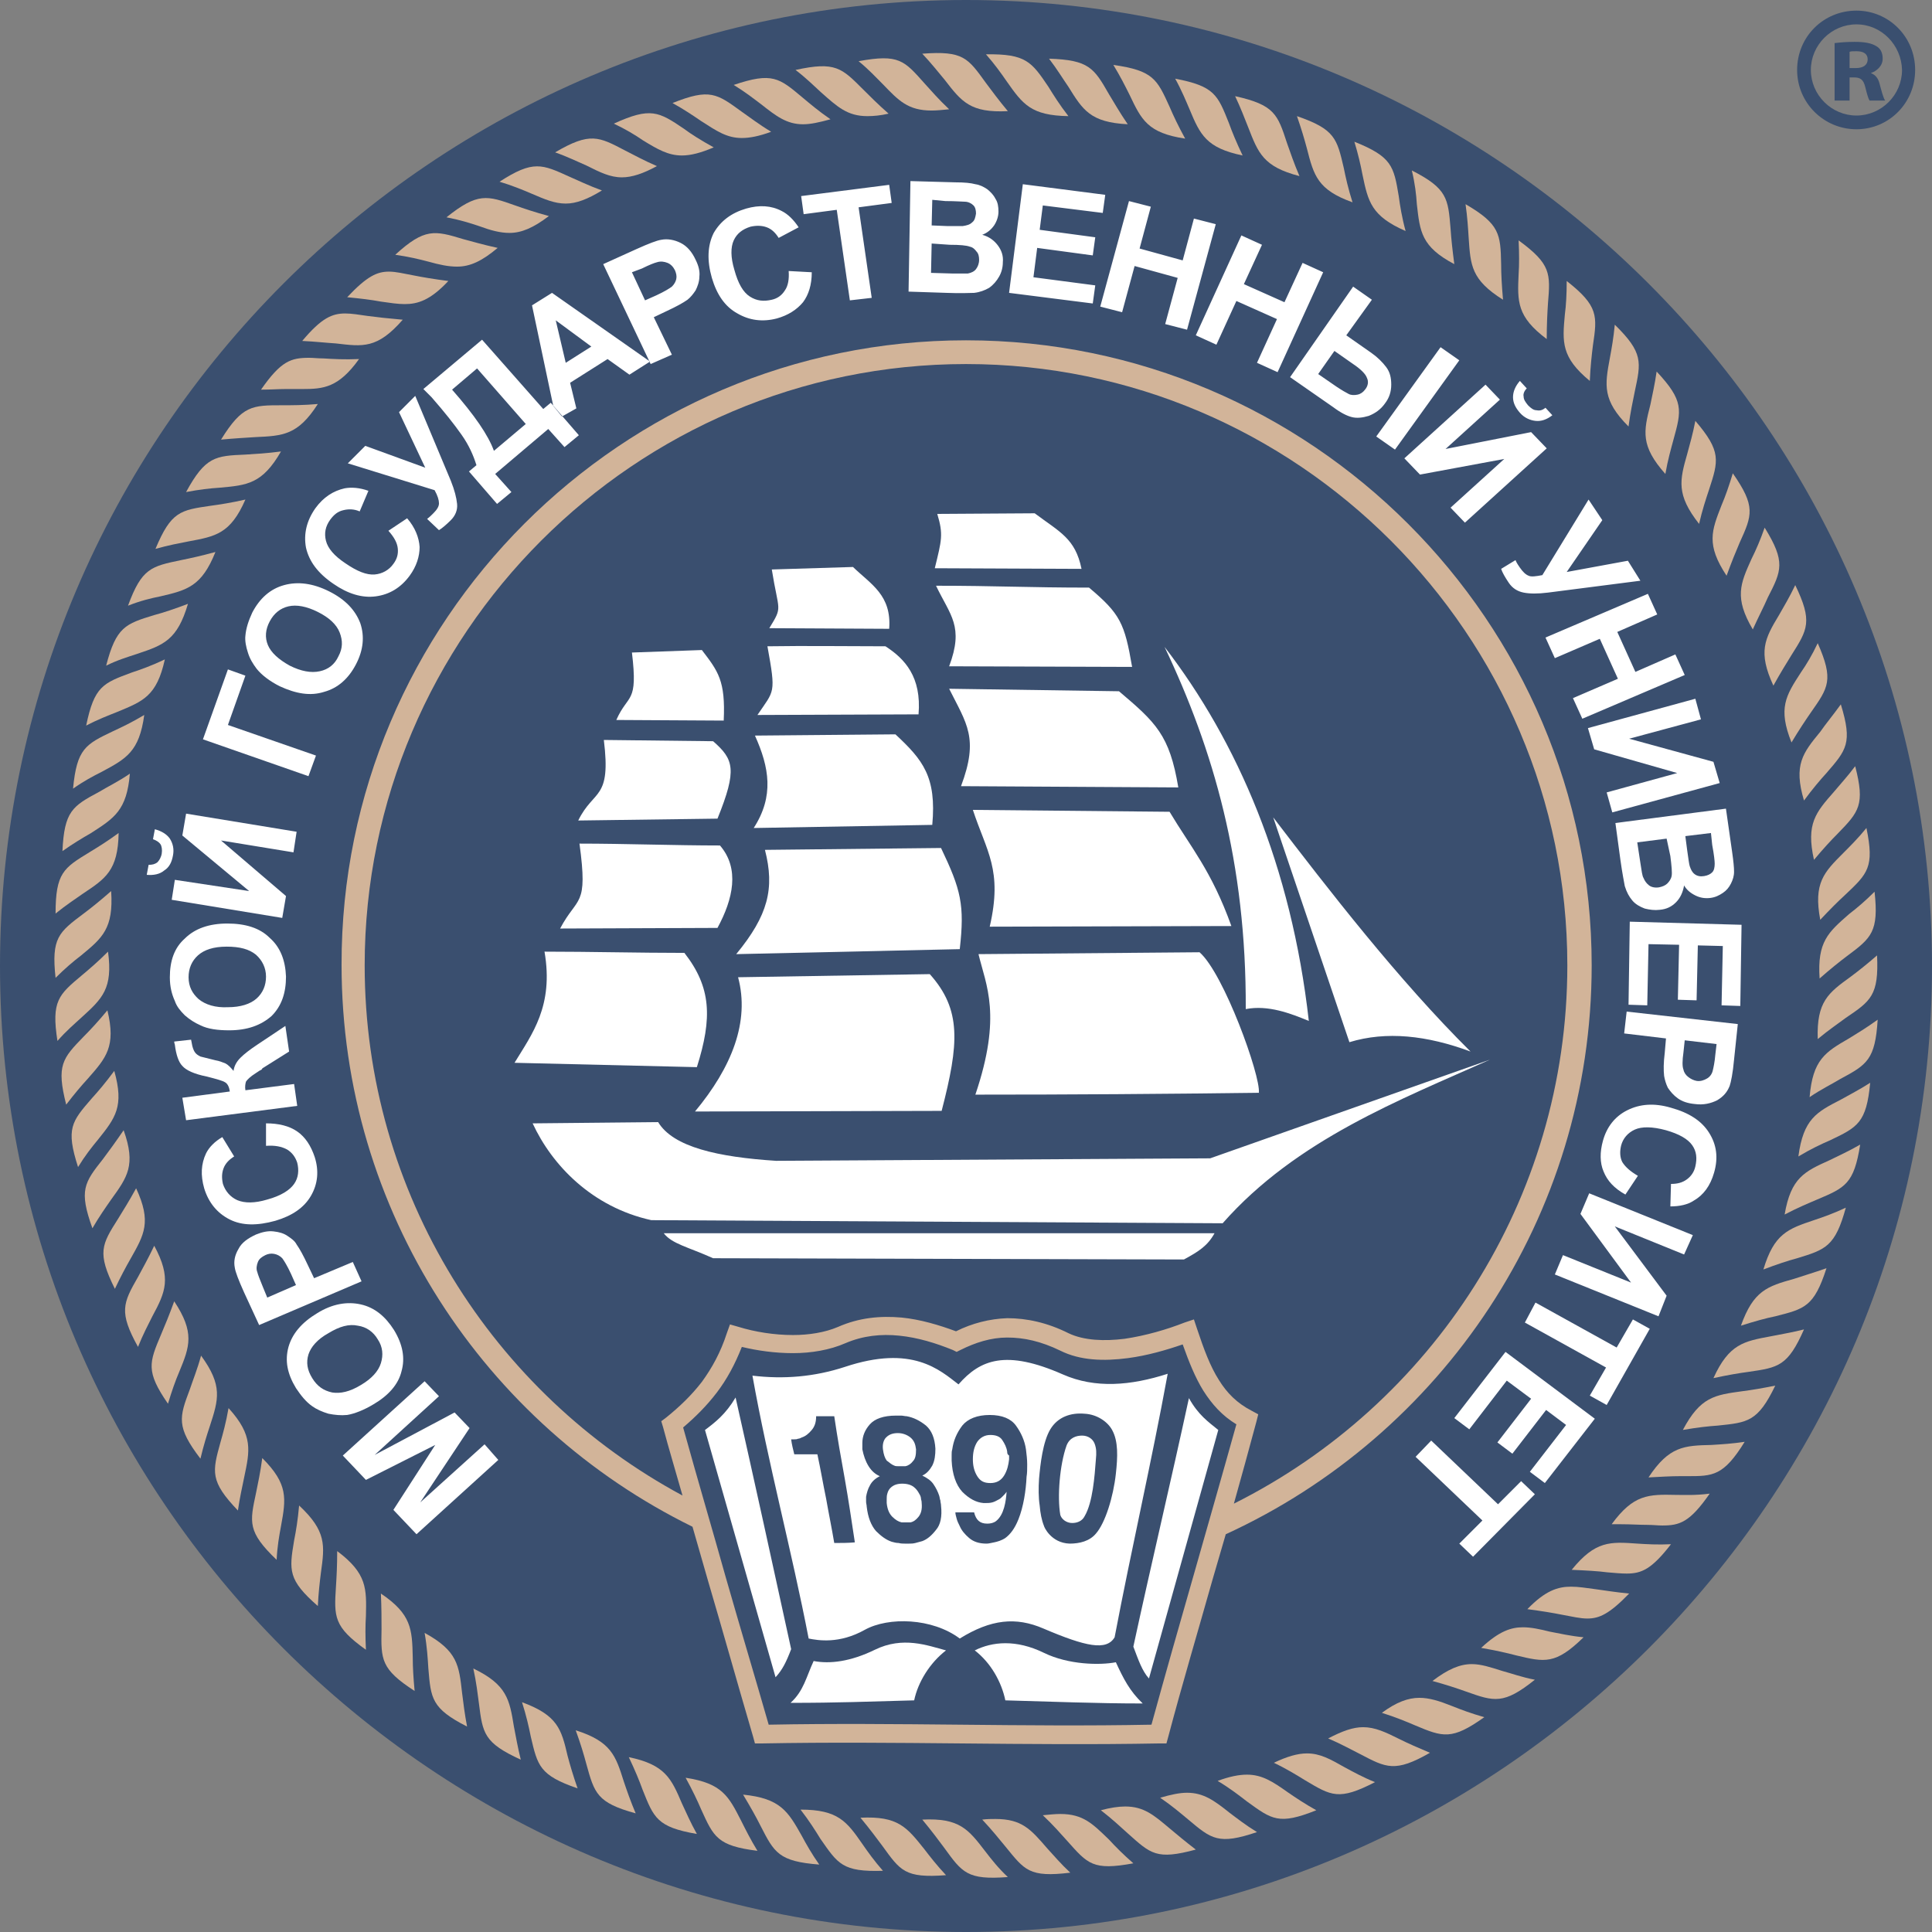 <?xml version="1.0" encoding="UTF-8"?> <svg xmlns="http://www.w3.org/2000/svg" viewBox="0 0 160 160" fill="none"><rect x="0" y="0" width="160" height="160" fill="#808080" stroke="none"/><g clip-path="url(#clip0_114_50)"><path fill-rule="evenodd" clip-rule="evenodd" d="M80 0C124.059 0 160 35.941 160 80C160 124.059 124.059 160 80 160C35.941 160 0 124.059 0 80C0 35.941 35.941 0 80 0Z" fill="#3A4F6F"></path><path d="M153.743 10.705C151.054 10.705 148.83 8.533 148.83 5.793C148.83 3.052 151.002 0.88 153.743 0.88C156.432 0.88 158.604 3.052 158.604 5.793C158.604 8.533 156.432 10.705 153.743 10.705ZM153.743 2.018C151.674 2.018 149.968 3.724 149.968 5.793C149.968 7.861 151.674 9.568 153.743 9.568C155.811 9.568 157.518 7.861 157.518 5.793C157.466 3.724 155.811 2.018 153.743 2.018Z" fill="#3A4F6F"></path><path d="M151.933 3.569C152.346 3.518 152.915 3.466 153.588 3.466C154.415 3.466 154.984 3.569 155.398 3.828C155.76 4.035 155.915 4.397 155.915 4.862C155.915 5.483 155.398 5.896 154.932 6.051C155.346 6.207 155.553 6.517 155.656 6.931C155.811 7.499 155.966 8.12 156.121 8.327H154.829C154.725 8.172 154.622 7.81 154.467 7.189C154.311 6.569 154.053 6.413 153.536 6.413H153.174V8.327H151.933V3.569ZM153.174 5.638H153.691C154.311 5.638 154.673 5.379 154.673 4.914C154.673 4.448 154.311 4.242 153.743 4.242C153.433 4.242 153.277 4.242 153.174 4.293V5.638Z" fill="#3A4F6F"></path><path fill-rule="evenodd" clip-rule="evenodd" d="M80 28.183C108.546 28.183 131.816 51.455 131.816 79.948C131.816 100.84 119.354 118.888 101.513 127.059C101.151 128.3 100.789 129.541 100.427 130.782C99.186 135.178 97.893 139.522 96.755 143.814L96.6 144.383H96.031C90.498 144.486 85.068 144.435 79.586 144.383C74.156 144.331 68.675 144.279 63.142 144.383H62.521L62.366 143.814C60.97 139.056 59.832 134.971 58.642 130.937L57.35 126.438C40.181 118.009 28.287 100.323 28.287 79.897C28.235 51.455 51.455 28.183 80 28.183ZM102.185 124.525C118.526 116.354 129.8 99.444 129.8 79.948C129.8 52.541 107.408 30.149 80 30.149C52.592 30.149 30.201 52.541 30.201 79.948C30.201 98.875 40.853 115.424 56.522 123.853C55.953 121.836 55.385 119.974 54.919 118.216L54.764 117.699L55.178 117.388C56.264 116.51 57.246 115.579 58.126 114.441C58.953 113.303 59.677 112.01 60.194 110.407L60.453 109.683L61.176 109.89C62.521 110.304 64.124 110.562 65.675 110.562C66.969 110.562 68.313 110.356 69.399 109.89C71.157 109.115 72.915 108.959 74.674 109.115C76.225 109.269 77.776 109.735 79.173 110.252C80.517 109.58 81.965 109.218 83.413 109.166C85.016 109.166 86.723 109.528 88.481 110.407C89.774 111.028 91.48 111.079 93.135 110.873C94.894 110.614 96.652 110.097 98.1 109.528L98.875 109.269L99.134 110.045C99.703 111.752 100.22 113.148 100.944 114.286C101.616 115.372 102.444 116.199 103.633 116.82L104.202 117.13L104.046 117.751C103.426 120.078 102.805 122.301 102.185 124.525ZM60.09 130.575C61.332 134.919 62.624 139.212 63.659 142.831C68.985 142.728 74.26 142.78 79.535 142.831C84.809 142.883 90.032 142.935 95.359 142.831C96.496 138.694 97.686 134.506 98.875 130.369C100.065 126.18 101.254 122.043 102.392 117.957C101.203 117.234 100.375 116.302 99.651 115.165C98.979 114.079 98.462 112.786 97.945 111.338C96.6 111.803 94.997 112.269 93.394 112.476C91.429 112.734 89.463 112.683 87.809 111.855C86.206 111.079 84.809 110.769 83.413 110.769C82.069 110.769 80.776 111.183 79.535 111.803L79.224 111.959L78.914 111.803C77.518 111.235 76.018 110.769 74.467 110.614C72.967 110.459 71.468 110.614 70.019 111.235C68.727 111.803 67.175 112.062 65.675 112.062C64.176 112.062 62.728 111.855 61.435 111.545C60.866 112.993 60.194 114.234 59.367 115.32C58.539 116.406 57.608 117.337 56.574 118.216C57.867 122.87 59.005 126.697 60.09 130.575Z" fill="#D2B499"></path><path fill-rule="evenodd" clip-rule="evenodd" d="M44.111 93.032C48.559 92.981 50.007 92.981 54.505 92.929C55.747 94.998 59.47 95.825 64.279 96.135L100.22 95.928C107.563 93.343 116.044 90.344 123.387 87.758C115.992 91.067 107.356 94.377 101.254 101.306L53.937 101.048C49.024 99.962 45.714 96.497 44.111 93.032Z" fill="white"></path><path fill-rule="evenodd" clip-rule="evenodd" d="M54.971 102.133H100.582C100.013 103.167 99.289 103.632 98.048 104.305L59.056 104.201C56.988 103.27 55.643 103.012 54.971 102.133Z" fill="white"></path><path fill-rule="evenodd" clip-rule="evenodd" d="M42.611 88.016C44.059 85.637 45.87 83.309 45.094 78.811C48.817 78.811 52.954 78.914 56.678 78.914C58.901 81.758 59.005 84.292 57.712 88.377L42.611 88.016Z" fill="white"></path><path fill-rule="evenodd" clip-rule="evenodd" d="M105.443 67.692C109.993 73.639 115.785 81.138 121.784 87.085C118.164 85.74 114.803 85.378 111.752 86.309L105.443 67.692Z" fill="white"></path><path fill-rule="evenodd" clip-rule="evenodd" d="M96.445 53.575C100.478 62.056 103.219 71.416 103.168 83.569C105.029 83.207 106.891 83.931 108.391 84.551C106.942 71.727 102.495 61.435 96.445 53.575Z" fill="white"></path><path fill-rule="evenodd" clip-rule="evenodd" d="M46.386 76.897C47.834 74.156 48.714 75.191 47.99 69.864C51.713 69.864 55.902 70.019 59.625 70.019C61.28 71.933 60.711 74.467 59.418 76.846L46.386 76.897Z" fill="white"></path><path fill-rule="evenodd" clip-rule="evenodd" d="M47.886 67.951C49.179 65.314 50.627 66.296 50.007 61.28L59.056 61.384C60.763 62.883 61.073 63.711 59.419 67.796L47.886 67.951Z" fill="white"></path><path fill-rule="evenodd" clip-rule="evenodd" d="M51.041 59.625C52.023 57.401 52.851 58.332 52.334 54.04L58.126 53.833C59.47 55.591 60.091 56.367 59.935 59.676L51.041 59.625Z" fill="white"></path><path fill-rule="evenodd" clip-rule="evenodd" d="M63.711 52.023C64.848 50.161 64.486 50.73 63.917 47.162L70.64 46.955C72.14 48.403 73.846 49.282 73.639 52.075L63.711 52.023Z" fill="white"></path><path fill-rule="evenodd" clip-rule="evenodd" d="M62.728 59.212C64.124 57.143 64.279 57.505 63.555 53.523C66.761 53.471 70.123 53.523 73.329 53.523C74.932 54.557 76.329 56.057 76.07 59.16L62.728 59.212Z" fill="white"></path><path fill-rule="evenodd" clip-rule="evenodd" d="M62.418 68.572C64.124 65.934 63.711 63.555 62.521 60.918L74.156 60.815C76.432 62.935 77.57 64.331 77.207 68.313L62.418 68.572Z" fill="white"></path><path fill-rule="evenodd" clip-rule="evenodd" d="M60.97 79.018C63.607 75.811 64.176 73.588 63.349 70.382L77.932 70.227C79.587 73.691 79.897 74.933 79.483 78.604L60.97 79.018Z" fill="white"></path><path fill-rule="evenodd" clip-rule="evenodd" d="M57.557 92.05C60.608 88.378 62.108 84.603 61.125 80.931L77.001 80.673C79.638 83.621 79.431 86.413 77.983 91.998L57.557 92.05Z" fill="white"></path><path fill-rule="evenodd" clip-rule="evenodd" d="M80.776 90.653C82.999 84.085 81.655 81.603 81.034 79.017L99.341 78.862C101.358 80.621 104.409 89.102 104.254 90.498C96.445 90.601 88.636 90.653 80.776 90.653Z" fill="white"></path><path fill-rule="evenodd" clip-rule="evenodd" d="M81.965 76.743C83.051 72.037 81.707 70.537 80.569 67.072L96.859 67.228C98.617 70.175 100.323 72.088 101.978 76.691L81.965 76.743Z" fill="white"></path><path fill-rule="evenodd" clip-rule="evenodd" d="M79.587 65.107C81.086 61.125 80.052 59.936 78.604 57.04L92.67 57.247C95.721 59.833 96.859 60.867 97.582 65.211L79.587 65.107Z" fill="white"></path><path fill-rule="evenodd" clip-rule="evenodd" d="M78.604 55.179C79.845 51.869 78.707 50.99 77.518 48.508C82.482 48.508 85.171 48.663 90.188 48.663C92.773 50.835 93.135 51.611 93.756 55.23L78.604 55.179Z" fill="white"></path><path fill-rule="evenodd" clip-rule="evenodd" d="M77.415 47.059C77.983 44.733 78.138 44.267 77.621 42.56L85.689 42.509C87.757 44.06 89.05 44.577 89.567 47.111L77.415 47.059Z" fill="white"></path><path d="M60.918 115.735C60.091 117.132 59.212 117.804 58.384 118.424L64.228 138.903C64.796 138.282 65.107 137.662 65.52 136.576C64.021 129.698 62.469 122.613 60.918 115.735Z" fill="white"></path><path d="M88.791 126.129C89.205 126.129 89.619 125.974 89.826 125.561C90.498 124.423 90.653 122.251 90.757 120.855C90.808 120.338 90.808 119.975 90.653 119.562C90.498 119.148 90.084 118.89 89.619 118.89C89.153 118.89 88.585 119.045 88.326 119.717C87.757 121.32 87.55 123.957 87.809 125.457C87.912 125.819 88.326 126.129 88.791 126.129Z" fill="white"></path><path d="M74.053 121.372C74.156 121.424 74.26 121.424 74.363 121.424C74.467 121.424 74.519 121.424 74.622 121.424C74.674 121.424 74.725 121.424 74.777 121.424C74.829 121.424 74.88 121.424 74.984 121.424C75.243 121.372 75.449 121.216 75.605 121.01C75.811 120.803 75.863 120.493 75.863 120.027C75.811 119.614 75.708 119.303 75.397 119.044C75.139 118.838 74.777 118.683 74.363 118.683C73.95 118.683 73.639 118.786 73.381 119.044C73.174 119.251 73.07 119.614 73.122 120.027C73.174 120.441 73.278 120.751 73.433 120.958C73.691 121.165 73.898 121.32 74.053 121.372Z" fill="white"></path><path d="M72.45 136.627C70.433 137.61 68.727 137.816 67.382 137.558C66.761 138.903 66.555 140.04 65.469 141.023C69.347 141.023 71.881 140.919 75.708 140.816C76.018 139.316 77.001 137.713 78.345 136.679C76.794 136.265 74.777 135.489 72.45 136.627Z" fill="white"></path><path d="M76.122 123.698C76.018 123.492 75.863 123.285 75.656 123.13C75.45 122.975 75.139 122.871 74.725 122.871C74.312 122.871 74.053 122.975 73.846 123.13C73.639 123.285 73.536 123.492 73.484 123.698C73.433 123.854 73.433 124.061 73.433 124.164C73.433 124.319 73.433 124.422 73.433 124.474C73.484 124.991 73.639 125.353 73.898 125.612C74.156 125.871 74.415 126.025 74.674 126.077C74.725 126.077 74.777 126.077 74.829 126.077C74.88 126.077 74.932 126.077 74.984 126.077C74.984 126.077 74.984 126.077 75.036 126.077H75.088C75.139 126.077 75.191 126.077 75.243 126.077C75.294 126.077 75.346 126.077 75.398 126.077C75.656 126.025 75.863 125.871 76.07 125.612C76.277 125.353 76.38 124.991 76.329 124.474C76.329 124.422 76.329 124.319 76.277 124.164C76.277 124.009 76.225 123.854 76.122 123.698Z" fill="white"></path><path d="M98.462 115.786C96.962 122.716 95.359 129.438 93.859 136.368C94.273 137.454 94.583 138.385 95.152 139.005L100.892 118.424C100.065 117.751 99.237 117.183 98.462 115.786Z" fill="white"></path><path d="M86.464 136.886C84.137 135.748 82.172 135.955 80.724 136.679C82.069 137.713 82.948 139.316 83.258 140.816C87.085 140.919 90.757 141.074 94.635 141.074C93.549 140.04 93.032 139.006 92.411 137.661C91.067 137.92 88.481 137.868 86.464 136.886Z" fill="white"></path><path d="M86.412 134.869C89.929 136.369 91.635 136.731 92.308 135.593C93.704 128.25 95.359 121.113 96.704 113.77C93.653 114.752 90.705 115.011 88.016 113.822C83.31 111.753 81.189 112.581 79.379 114.649C77.828 113.46 75.553 111.339 69.968 113.201C67.434 114.028 64.9 114.235 62.314 113.925C63.607 121.165 65.572 128.456 66.969 135.696C67.744 135.851 69.502 136.161 71.623 134.972C73.588 133.886 77.208 133.99 79.483 135.696C82.069 134.093 84.137 133.886 86.412 134.869ZM86.05 122.458C86.154 121.268 86.361 119.406 86.981 118.372C87.602 117.338 88.688 116.976 89.826 117.079C90.86 117.131 91.739 117.752 92.101 118.424C92.618 119.355 92.567 120.648 92.411 122.044C92.204 123.957 91.532 126.129 90.757 127.008C90.239 127.629 89.412 127.836 88.585 127.836C87.033 127.784 86.464 126.439 86.464 126.388C86.257 125.871 86.154 125.302 86.102 124.681C85.999 124.009 85.999 123.233 86.05 122.458ZM69.089 127.784C68.882 126.543 68.623 125.302 68.416 124.112C68.158 122.871 67.951 121.63 67.692 120.441C67.072 120.441 66.451 120.441 65.779 120.441C65.676 120.027 65.572 119.614 65.52 119.2C65.624 119.2 65.676 119.2 65.779 119.2C65.882 119.2 65.986 119.2 66.09 119.148C66.193 119.148 66.296 119.096 66.4 119.044C66.71 118.941 66.969 118.734 67.227 118.424C67.486 118.114 67.589 117.752 67.589 117.286C68.055 117.286 68.572 117.286 69.089 117.286C69.347 119.044 69.657 120.803 69.968 122.509C70.278 124.267 70.537 126.026 70.795 127.732C70.227 127.784 69.657 127.784 69.089 127.784ZM77.518 126.698C77.156 127.163 76.794 127.474 76.38 127.629C76.174 127.681 76.018 127.732 75.811 127.784C75.605 127.836 75.45 127.836 75.294 127.836C75.294 127.836 75.294 127.836 75.243 127.836H75.191H75.139H75.088H75.036C75.036 127.836 74.984 127.836 74.932 127.836C74.777 127.836 74.622 127.836 74.415 127.784C74.208 127.784 74.053 127.732 73.846 127.681C73.381 127.525 72.967 127.215 72.553 126.802C72.14 126.336 71.881 125.664 71.778 124.785C71.778 124.629 71.726 124.526 71.726 124.371C71.726 124.216 71.726 124.061 71.726 123.957C71.778 123.647 71.881 123.285 72.037 123.026C72.192 122.716 72.45 122.458 72.864 122.251C72.502 122.096 72.192 121.837 71.933 121.424C71.674 121.01 71.519 120.544 71.416 120.027C71.416 119.924 71.416 119.872 71.416 119.769C71.416 119.665 71.416 119.614 71.416 119.51C71.416 118.941 71.623 118.424 72.037 117.959C72.45 117.493 73.174 117.234 74.208 117.234C74.364 117.234 74.467 117.234 74.622 117.234C74.777 117.234 74.932 117.286 75.088 117.286C75.656 117.39 76.174 117.648 76.691 118.062C77.156 118.476 77.415 119.096 77.466 119.975C77.466 120.493 77.415 120.958 77.208 121.372C77.001 121.734 76.742 122.044 76.38 122.199C76.794 122.406 77.104 122.613 77.311 122.923C77.518 123.233 77.673 123.543 77.776 123.854C77.828 124.009 77.828 124.164 77.88 124.267C77.88 124.423 77.932 124.526 77.932 124.681C78.035 125.612 77.88 126.284 77.518 126.698ZM83.258 127.37C82.948 127.577 82.586 127.681 82.327 127.732C82.069 127.784 81.862 127.836 81.707 127.836C81.086 127.836 80.621 127.681 80.259 127.37C79.897 127.06 79.638 126.75 79.483 126.388C79.379 126.181 79.276 125.974 79.225 125.767C79.173 125.561 79.121 125.405 79.121 125.25C79.638 125.25 80.155 125.25 80.672 125.25C80.828 125.871 81.138 126.181 81.758 126.181C82.017 126.181 82.275 126.129 82.483 125.974C83.155 125.457 83.31 124.319 83.362 123.543C83.258 123.699 83.155 123.802 83.051 123.906C82.948 124.009 82.844 124.112 82.741 124.164C82.534 124.267 82.379 124.371 82.172 124.423C81.965 124.475 81.81 124.475 81.655 124.475C81.603 124.475 81.603 124.475 81.552 124.475C81.5 124.475 81.5 124.475 81.448 124.475C80.828 124.423 80.259 124.112 79.69 123.543C79.173 122.975 78.862 122.096 78.811 120.958C78.811 120.803 78.811 120.648 78.811 120.493C78.811 120.338 78.811 120.182 78.862 120.027C78.966 119.303 79.225 118.683 79.69 118.062C80.155 117.493 80.931 117.183 81.965 117.183C82.999 117.183 83.724 117.493 84.137 118.062C84.551 118.631 84.861 119.303 84.965 120.027C85.016 120.441 85.068 120.855 85.068 121.268C85.068 121.682 85.068 121.992 85.016 122.302C84.965 123.44 84.758 124.785 84.344 125.819C84.034 126.595 83.672 127.06 83.258 127.37Z" fill="white"></path><path d="M83.413 120.234C83.362 119.872 83.207 119.562 82.999 119.251C82.793 118.941 82.431 118.838 82.017 118.838C81.552 118.838 81.19 119.045 80.931 119.407C80.672 119.82 80.569 120.286 80.569 120.855C80.569 121.372 80.672 121.837 80.931 122.251C81.19 122.665 81.5 122.82 82.017 122.82C82.534 122.82 82.896 122.613 83.155 122.199C83.413 121.785 83.517 121.32 83.569 120.855C83.569 120.751 83.569 120.648 83.569 120.544C83.413 120.441 83.413 120.338 83.413 120.234Z" fill="white"></path><path fill-rule="evenodd" clip-rule="evenodd" d="M12.67 69.502L12.825 68.675C13.394 68.83 13.807 69.088 14.066 69.45C14.325 69.864 14.428 70.329 14.325 70.847C14.221 71.415 14.014 71.829 13.601 72.088C13.239 72.398 12.722 72.501 12.153 72.45L12.308 71.622C12.618 71.622 12.825 71.57 13.032 71.415C13.187 71.26 13.342 71.002 13.394 70.692C13.445 70.381 13.394 70.071 13.29 69.916C13.187 69.761 12.98 69.606 12.67 69.502ZM14.221 74.518L23.374 76.018L23.685 74.208L18.306 69.606L24.305 70.588L24.564 68.882L15.411 67.382L15.1 69.192L20.634 73.794L14.48 72.864L14.221 74.518ZM18.875 83.413C19.91 83.413 20.737 83.154 21.254 82.689C21.771 82.224 22.03 81.603 22.03 80.879C22.03 80.155 21.72 79.534 21.202 79.069C20.634 78.603 19.858 78.397 18.772 78.397C17.686 78.397 16.91 78.655 16.393 79.121C15.876 79.586 15.617 80.207 15.617 80.931C15.617 81.706 15.928 82.275 16.445 82.74C17.014 83.206 17.841 83.465 18.875 83.413ZM18.979 85.326C18.048 85.326 17.221 85.223 16.6 84.912C16.135 84.706 15.721 84.447 15.307 84.085C14.945 83.723 14.635 83.361 14.48 82.896C14.221 82.327 14.066 81.706 14.066 80.931C14.066 79.586 14.428 78.5 15.307 77.725C16.135 76.897 17.324 76.483 18.824 76.483C20.323 76.483 21.513 76.845 22.34 77.673C23.219 78.448 23.633 79.534 23.685 80.879C23.685 82.224 23.323 83.309 22.495 84.137C21.616 84.912 20.478 85.326 18.979 85.326ZM15.411 92.773L24.615 91.584L24.357 89.773L20.323 90.291C20.272 89.981 20.323 89.722 20.375 89.567C20.478 89.412 20.737 89.153 21.151 88.894C21.409 88.739 21.513 88.636 21.564 88.636C21.668 88.584 21.72 88.532 21.72 88.481L23.943 87.085L23.633 84.964L21.306 86.516C20.685 86.929 20.22 87.291 19.91 87.602C19.599 87.912 19.392 88.274 19.341 88.688C19.082 88.377 18.875 88.171 18.668 88.067C18.41 87.963 18.151 87.86 17.841 87.808C17.221 87.653 16.807 87.55 16.6 87.498C16.393 87.395 16.238 87.291 16.135 87.136C16.031 86.981 15.928 86.722 15.876 86.361L15.824 86.102L14.428 86.257C14.428 86.412 14.48 86.464 14.48 86.516C14.583 87.343 14.79 87.963 15.1 88.274C15.411 88.636 16.083 88.946 17.117 89.153C17.945 89.36 18.462 89.515 18.617 89.618C18.824 89.722 18.979 89.981 19.03 90.394L15.1 90.911L15.411 92.773ZM22.03 94.893V93.031C23.064 93.031 23.943 93.238 24.615 93.704C25.288 94.169 25.753 94.893 26.064 95.824C26.425 96.962 26.322 98.048 25.753 99.03C25.184 100.013 24.202 100.685 22.806 101.099C21.306 101.513 20.065 101.513 19.03 100.995C17.996 100.478 17.272 99.599 16.91 98.41C16.6 97.324 16.652 96.393 17.065 95.514C17.324 94.996 17.789 94.531 18.41 94.169L19.392 95.772C18.979 96.031 18.668 96.341 18.513 96.755C18.358 97.168 18.358 97.582 18.462 98.048C18.668 98.668 19.082 99.133 19.651 99.392C20.272 99.651 21.099 99.651 22.133 99.341C23.271 99.03 23.995 98.565 24.357 98.048C24.719 97.531 24.771 96.91 24.615 96.29C24.46 95.824 24.202 95.462 23.788 95.204C23.323 94.945 22.754 94.841 22.03 94.893ZM22.133 107.46L24.512 106.425L24.098 105.494C23.788 104.822 23.529 104.408 23.374 104.201C23.168 103.995 22.961 103.891 22.702 103.84C22.444 103.788 22.185 103.84 21.978 103.943C21.668 104.098 21.461 104.253 21.358 104.512C21.254 104.77 21.202 105.081 21.306 105.339C21.358 105.546 21.513 105.96 21.771 106.58L22.133 107.46ZM29.942 106.115L21.461 109.735L20.22 107.046C19.754 106.011 19.496 105.339 19.444 104.977C19.341 104.46 19.444 103.943 19.754 103.426C20.013 102.909 20.53 102.547 21.202 102.237C21.72 102.029 22.185 101.926 22.65 101.978C23.116 102.029 23.478 102.133 23.788 102.34C24.098 102.547 24.409 102.754 24.564 103.064C24.822 103.426 25.133 103.995 25.494 104.77L26.012 105.856L29.218 104.512L29.942 106.115ZM29.89 114.699C30.769 114.182 31.338 113.561 31.545 112.889C31.752 112.217 31.7 111.545 31.287 110.924C30.924 110.303 30.355 109.89 29.632 109.787C28.908 109.631 28.132 109.838 27.201 110.407C26.27 110.924 25.753 111.545 25.546 112.165C25.34 112.838 25.443 113.458 25.857 114.13C26.27 114.803 26.788 115.165 27.512 115.32C28.184 115.423 28.959 115.268 29.89 114.699ZM30.924 116.302C32.166 115.578 32.993 114.647 33.252 113.561C33.562 112.475 33.355 111.338 32.631 110.148C31.907 109.011 31.028 108.287 29.89 108.028C28.753 107.77 27.512 107.977 26.27 108.752C24.977 109.528 24.202 110.459 23.892 111.545C23.581 112.683 23.788 113.769 24.512 114.958C24.926 115.578 25.34 116.096 25.857 116.457C26.218 116.716 26.684 116.923 27.201 117.078C27.718 117.181 28.235 117.233 28.753 117.181C29.373 117.078 30.149 116.768 30.924 116.302ZM41.267 120.905L34.493 127.059L32.579 125.042L36.044 119.664L30.304 122.559L28.39 120.543L35.165 114.389L36.354 115.63L31.028 120.491L37.647 116.975L38.888 118.267L34.803 124.421L40.13 119.612L41.267 120.905Z" fill="white"></path><path fill-rule="evenodd" clip-rule="evenodd" d="M118.526 119.302L124.059 124.577L125.973 122.663L127.111 123.749L121.991 128.921L120.853 127.835L122.767 125.921L117.234 120.647L118.526 119.302ZM124.68 111.959L120.44 117.441L121.681 118.371L124.784 114.338L126.8 115.838L124.008 119.457L125.249 120.388L128.042 116.768L129.696 118.009L126.697 121.888L127.938 122.819L132.075 117.492L124.68 111.959ZM127.162 107.874L133.885 111.597L135.23 109.27L136.626 110.046L133.058 116.355L131.661 115.579L133.006 113.252L126.283 109.528L127.162 107.874ZM140.194 102.288L131.61 98.824L130.886 100.53L135.075 106.219L129.438 103.944L128.766 105.546L137.35 109.011L138.022 107.305L133.73 101.564L139.47 103.892L140.194 102.288ZM135.643 97.376L134.609 98.927C133.678 98.41 133.109 97.79 132.799 97.014C132.489 96.29 132.489 95.411 132.747 94.48C133.058 93.342 133.73 92.463 134.764 91.946C135.798 91.429 136.988 91.326 138.384 91.739C139.884 92.153 140.918 92.825 141.538 93.808C142.159 94.79 142.314 95.876 141.952 97.117C141.642 98.203 141.073 98.979 140.246 99.445C139.78 99.755 139.108 99.91 138.332 99.91L138.384 98.048C138.901 98.048 139.315 97.945 139.677 97.686C140.039 97.427 140.298 97.066 140.401 96.6C140.556 95.928 140.504 95.359 140.142 94.842C139.78 94.325 139.056 93.911 137.97 93.601C136.833 93.29 135.953 93.29 135.385 93.549C134.816 93.808 134.402 94.273 134.247 94.894C134.143 95.359 134.143 95.825 134.351 96.238C134.609 96.652 135.023 97.014 135.643 97.376ZM142.159 86.465L139.522 86.154L139.418 87.137C139.315 87.861 139.315 88.326 139.418 88.585C139.47 88.843 139.625 89.05 139.832 89.205C140.039 89.36 140.246 89.464 140.504 89.516C140.815 89.567 141.125 89.464 141.383 89.309C141.642 89.153 141.797 88.895 141.849 88.636C141.9 88.43 142.004 87.964 142.056 87.344L142.159 86.465ZM134.713 83.775L134.506 85.585L137.97 85.999L137.867 87.189C137.763 88.016 137.763 88.636 137.815 89.102C137.867 89.412 137.97 89.774 138.125 90.084C138.332 90.394 138.591 90.705 138.953 90.963C139.315 91.222 139.78 91.377 140.349 91.429C141.073 91.532 141.694 91.377 142.211 91.118C142.728 90.808 143.038 90.446 143.245 89.929C143.349 89.619 143.504 88.895 143.607 87.757L143.917 84.809L134.713 83.775ZM134.971 76.329L144.228 76.587L144.124 83.31L142.573 83.258L142.676 78.346L140.608 78.294L140.504 82.844L138.953 82.793L139.056 78.242L136.523 78.19L136.419 83.258L134.868 83.207L134.971 76.329ZM138.022 69.451L135.591 69.761L135.85 71.468C135.953 72.14 136.005 72.554 136.109 72.709C136.212 72.967 136.367 73.174 136.574 73.329C136.781 73.484 137.091 73.536 137.401 73.484C137.66 73.433 137.919 73.329 138.074 73.174C138.229 73.019 138.384 72.812 138.436 72.554C138.488 72.295 138.436 71.726 138.332 70.899L138.022 69.451ZM141.694 68.986L139.573 69.244L139.728 70.433C139.832 71.157 139.884 71.571 139.935 71.726C140.039 72.037 140.142 72.243 140.349 72.398C140.556 72.554 140.815 72.605 141.125 72.554C141.435 72.502 141.642 72.398 141.797 72.243C141.952 72.088 142.004 71.83 142.004 71.519C142.004 71.312 141.952 70.796 141.797 69.968L141.694 68.986ZM142.935 66.969L143.452 70.588C143.555 71.312 143.607 71.83 143.607 72.192C143.607 72.554 143.504 72.864 143.349 73.174C143.194 73.484 142.987 73.743 142.676 73.95C142.366 74.157 142.056 74.312 141.642 74.364C141.228 74.415 140.815 74.364 140.401 74.157C139.987 73.95 139.677 73.691 139.47 73.329C139.367 73.898 139.16 74.364 138.798 74.725C138.436 75.088 138.022 75.294 137.453 75.346C137.04 75.398 136.626 75.346 136.212 75.243C135.798 75.088 135.436 74.881 135.178 74.57C134.919 74.26 134.713 73.898 134.557 73.381C134.506 73.071 134.351 72.347 134.195 71.209L133.781 68.158L142.935 66.969ZM140.401 57.867L131.506 60.298L132.024 62.056L138.901 64.021L133.058 65.624L133.523 67.279L142.418 64.849L141.9 63.09L134.919 61.177L140.866 59.574L140.401 57.867ZM127.99 52.799L136.471 49.179L137.246 50.886L133.937 52.334L135.436 55.644L138.746 54.196L139.522 55.902L131.041 59.522L130.265 57.816L133.988 56.212L132.489 52.903L128.766 54.506L127.99 52.799ZM131.558 41.371L127.731 47.628C127.214 47.731 126.8 47.783 126.594 47.68C126.335 47.576 126.128 47.37 125.87 47.008C125.766 46.852 125.611 46.645 125.507 46.387L124.318 47.111C124.421 47.421 124.629 47.783 124.939 48.248C125.249 48.714 125.663 48.972 126.18 49.076C126.697 49.179 127.369 49.179 128.196 49.076L135.85 48.093L134.816 46.438L129.748 47.37L132.696 43.077L131.558 41.371ZM127.99 33.769L128.559 34.389C128.093 34.752 127.628 34.907 127.162 34.855C126.697 34.803 126.231 34.596 125.87 34.182C125.507 33.769 125.301 33.355 125.301 32.89C125.301 32.424 125.507 31.959 125.87 31.545L126.439 32.166C126.231 32.373 126.128 32.631 126.18 32.838C126.18 33.096 126.335 33.303 126.542 33.562C126.8 33.821 127.007 33.976 127.266 33.976C127.524 34.028 127.731 33.976 127.99 33.769ZM123.025 31.855L124.215 33.096L119.716 37.182L126.8 35.786L128.093 37.13L121.319 43.284L120.129 42.043L124.577 38.009L117.596 39.302L116.303 37.958L123.025 31.855ZM119.302 28.753L113.975 36.148L115.527 37.234L120.853 29.839L119.302 28.753ZM109.166 30.977L110.666 32.011C111.131 32.321 111.493 32.528 111.7 32.631C111.907 32.735 112.165 32.735 112.424 32.683C112.683 32.631 112.889 32.476 113.045 32.269C113.303 31.959 113.355 31.597 113.2 31.287C113.097 30.977 112.683 30.563 112.062 30.149L110.511 29.063L109.166 30.977ZM112.062 23.737L113.614 24.823L111.493 27.77L113.562 29.218C114.079 29.58 114.493 29.994 114.803 30.407C115.113 30.821 115.217 31.287 115.217 31.855C115.217 32.424 115.061 32.941 114.7 33.407C114.338 33.924 113.872 34.234 113.355 34.441C112.838 34.596 112.373 34.648 111.959 34.544C111.545 34.441 111.028 34.182 110.407 33.717L106.839 31.235L112.062 23.737ZM99.031 27.77L102.805 19.496L104.512 20.272L103.013 23.53L106.374 25.029L107.874 21.771L109.58 22.547L105.805 30.821L104.098 30.046L105.753 26.426L102.392 24.926L100.737 28.546L99.031 27.77ZM91.118 25.392L92.928 25.857L93.963 22.03L97.531 23.013L96.496 26.839L98.306 27.305L100.685 18.565L98.875 18.1L97.945 21.565L94.376 20.582L95.307 17.117L93.497 16.652L91.118 25.392ZM83.568 24.254L84.706 15.256L91.532 16.135L91.325 17.634L86.361 17.014L86.102 19.031L90.705 19.651L90.498 21.151L85.895 20.53L85.585 22.961L90.705 23.633L90.498 25.133L83.568 24.254ZM77.156 20.168L77.104 22.599L78.862 22.651C79.535 22.651 79.948 22.651 80.155 22.651C80.414 22.599 80.672 22.495 80.828 22.289C80.983 22.082 81.086 21.823 81.086 21.513C81.086 21.254 81.034 20.996 80.879 20.841C80.724 20.634 80.569 20.479 80.311 20.427C80.052 20.323 79.483 20.272 78.656 20.272L77.156 20.168ZM77.207 16.548L77.156 18.669L78.397 18.72C79.121 18.72 79.587 18.72 79.742 18.72C80.052 18.669 80.311 18.617 80.517 18.41C80.724 18.255 80.776 17.996 80.828 17.686C80.828 17.428 80.776 17.169 80.621 17.014C80.466 16.859 80.207 16.704 79.897 16.704C79.69 16.704 79.173 16.652 78.293 16.652L77.207 16.548ZM75.398 14.997L79.121 15.101C79.845 15.101 80.414 15.152 80.776 15.256C81.138 15.307 81.448 15.462 81.758 15.669C82.017 15.876 82.275 16.135 82.43 16.445C82.638 16.755 82.689 17.117 82.689 17.531C82.689 17.945 82.534 18.358 82.327 18.669C82.069 19.031 81.758 19.289 81.345 19.444C81.913 19.6 82.327 19.91 82.638 20.323C82.948 20.737 83.103 21.203 83.051 21.72C83.051 22.133 82.948 22.547 82.741 22.909C82.534 23.271 82.275 23.581 81.913 23.84C81.552 24.047 81.138 24.202 80.672 24.254C80.362 24.254 79.587 24.305 78.397 24.254L75.243 24.15L75.398 14.997ZM70.382 24.874L69.296 17.376L66.555 17.738L66.348 16.238L73.639 15.307L73.846 16.807L71.106 17.169L72.192 24.667L70.382 24.874ZM65.314 22.444C65.365 23.116 65.262 23.685 65.003 24.047C64.745 24.461 64.383 24.719 63.917 24.823C63.245 24.978 62.676 24.926 62.108 24.564C61.538 24.202 61.125 23.478 60.815 22.34C60.504 21.306 60.504 20.479 60.763 19.91C61.022 19.341 61.487 18.979 62.159 18.772C62.624 18.669 63.09 18.669 63.504 18.824C63.917 18.979 64.228 19.289 64.486 19.703L66.141 18.824C65.727 18.203 65.262 17.738 64.745 17.479C63.866 17.014 62.883 16.962 61.797 17.272C60.556 17.634 59.677 18.307 59.108 19.289C58.591 20.323 58.539 21.565 58.953 23.013C59.367 24.409 60.039 25.392 61.073 25.96C62.056 26.529 63.142 26.684 64.331 26.374C65.262 26.115 65.986 25.65 66.503 25.029C66.969 24.409 67.227 23.581 67.227 22.547L65.314 22.444ZM52.334 22.547L53.42 24.874L54.35 24.461C55.023 24.15 55.437 23.892 55.643 23.737C55.85 23.53 55.953 23.323 56.005 23.116C56.057 22.857 56.005 22.651 55.902 22.392C55.747 22.082 55.54 21.875 55.281 21.771C55.023 21.668 54.712 21.616 54.402 21.72C54.195 21.771 53.782 21.927 53.161 22.237L52.334 22.547ZM53.885 30.149L49.955 21.875L52.696 20.634C53.73 20.168 54.402 19.91 54.764 19.858C55.281 19.755 55.85 19.858 56.367 20.117C56.885 20.375 57.298 20.841 57.608 21.513C57.867 22.03 57.97 22.495 57.919 22.909C57.919 23.323 57.764 23.737 57.608 24.047C57.401 24.357 57.195 24.616 56.936 24.823C56.574 25.081 56.005 25.392 55.23 25.753L54.144 26.27L55.643 29.373L53.885 30.149ZM48.972 28.701L46.025 26.529L46.852 30.046L48.972 28.701ZM53.833 29.942L52.127 31.028L50.317 29.735L47.214 31.7L47.731 33.821L46.542 34.493L45.818 33.614L44.059 25.288L45.715 24.254L53.833 29.942ZM37.44 32.269C39.302 34.389 40.44 36.044 40.905 37.337L43.542 35.114L39.509 30.511L37.44 32.269ZM35.062 32.218L39.922 28.132L44.99 33.872L45.611 33.355L47.938 36.044L46.749 37.027L45.404 35.527L41.008 39.251L42.353 40.75L41.164 41.733L38.837 39.044L39.457 38.526C39.199 37.699 38.837 36.872 38.216 35.992C37.596 35.114 36.82 34.131 35.734 32.89L35.062 32.218ZM28.804 38.371L30.252 36.923L35.217 38.733L33.045 34.131L34.389 32.786L37.337 39.819C37.647 40.595 37.802 41.215 37.854 41.733C37.906 42.25 37.699 42.715 37.337 43.077C36.975 43.439 36.613 43.749 36.354 43.905L35.372 42.974C35.579 42.819 35.734 42.663 35.889 42.508C36.199 42.198 36.354 41.94 36.354 41.681C36.354 41.422 36.251 41.06 35.992 40.595L28.804 38.371ZM32.166 43.956C32.631 44.474 32.889 44.939 32.941 45.404C32.993 45.87 32.889 46.283 32.579 46.697C32.217 47.214 31.648 47.525 31.028 47.576C30.356 47.628 29.58 47.318 28.598 46.645C27.666 46.025 27.149 45.404 26.994 44.784C26.839 44.163 26.942 43.594 27.356 43.026C27.666 42.612 27.977 42.353 28.442 42.25C28.856 42.147 29.321 42.147 29.787 42.353L30.511 40.647C29.787 40.388 29.114 40.337 28.546 40.44C27.615 40.647 26.788 41.164 26.115 42.095C25.391 43.129 25.133 44.215 25.34 45.352C25.598 46.49 26.322 47.473 27.615 48.352C28.804 49.179 29.994 49.541 31.131 49.386C32.269 49.231 33.2 48.662 33.924 47.68C34.493 46.904 34.751 46.077 34.751 45.301C34.7 44.525 34.389 43.698 33.717 42.922L32.166 43.956ZM23.995 55.126C24.926 55.592 25.753 55.747 26.477 55.592C27.201 55.437 27.718 55.023 28.029 54.351C28.39 53.678 28.39 53.058 28.132 52.386C27.873 51.713 27.253 51.145 26.322 50.679C25.391 50.214 24.564 50.059 23.892 50.214C23.219 50.369 22.702 50.782 22.34 51.455C21.978 52.127 21.926 52.799 22.185 53.42C22.444 54.041 23.064 54.609 23.995 55.126ZM23.168 56.833C22.34 56.419 21.668 55.902 21.254 55.385C20.944 54.971 20.685 54.557 20.53 54.041C20.375 53.575 20.272 53.058 20.323 52.644C20.375 52.023 20.582 51.403 20.892 50.731C21.513 49.541 22.392 48.766 23.53 48.456C24.667 48.145 25.908 48.3 27.253 48.972C28.598 49.645 29.425 50.524 29.838 51.61C30.201 52.696 30.097 53.834 29.477 55.023C28.856 56.212 27.977 56.988 26.839 57.298C25.701 57.66 24.512 57.453 23.168 56.833ZM16.807 61.228L18.875 55.437L20.323 55.954L18.875 60.039L26.167 62.573L25.546 64.279L16.807 61.228Z" fill="white"></path><path d="M81.603 153.329C80.207 151.519 79.483 150.536 76.38 150.692C77.156 151.623 77.725 152.398 78.19 153.019C79.69 155.087 80.103 155.708 83.465 155.449C82.689 154.725 82.12 154.001 81.603 153.329Z" fill="#D2B499"></path><path d="M86.723 153.07C85.378 151.519 84.654 150.64 82.43 150.64C82.12 150.64 81.758 150.64 81.344 150.691C82.172 151.571 82.741 152.294 83.258 152.915C84.861 154.88 85.223 155.501 88.636 155.087C87.861 154.363 87.291 153.691 86.723 153.07Z" fill="#D2B499"></path><path d="M87.809 150.226C87.395 150.226 86.878 150.278 86.361 150.33C87.24 151.157 87.861 151.881 88.377 152.45C90.084 154.363 90.498 154.933 93.859 154.312C93.032 153.588 92.411 152.967 91.842 152.347C90.498 151.054 89.722 150.226 87.809 150.226Z" fill="#D2B499"></path><path d="M96.859 151.416C95.566 150.329 94.738 149.606 93.187 149.606C92.618 149.606 91.946 149.709 91.17 149.916C92.101 150.64 92.825 151.312 93.394 151.829C95.307 153.536 95.772 154.053 99.031 153.174C98.151 152.501 97.479 151.933 96.859 151.416Z" fill="#D2B499"></path><path d="M98.306 148.468C97.686 148.468 96.962 148.623 96.083 148.881C97.065 149.554 97.789 150.174 98.41 150.691C100.323 152.294 100.892 152.812 104.098 151.726C103.167 151.157 102.443 150.588 101.823 150.123C100.53 149.088 99.651 148.468 98.306 148.468Z" fill="#D2B499"></path><path d="M103.271 146.969C102.599 146.969 101.823 147.124 100.84 147.486C101.874 148.107 102.599 148.675 103.271 149.192C105.339 150.692 105.908 151.157 109.011 149.917C108.08 149.399 107.305 148.882 106.632 148.417C105.391 147.537 104.512 146.969 103.271 146.969Z" fill="#D2B499"></path><path d="M111.338 146.348C110.149 145.675 109.322 145.21 108.236 145.21C107.46 145.21 106.581 145.469 105.495 145.986C106.581 146.503 107.408 147.02 108.08 147.434C110.252 148.726 110.873 149.14 113.872 147.589C112.838 147.175 112.01 146.71 111.338 146.348Z" fill="#D2B499"></path><path d="M115.889 144.021C114.751 143.452 113.872 143.038 112.889 143.038C112.062 143.038 111.183 143.348 109.993 143.969C111.079 144.434 111.907 144.9 112.631 145.262C114.803 146.399 115.527 146.813 118.423 145.158C117.44 144.744 116.613 144.382 115.889 144.021Z" fill="#D2B499"></path><path d="M120.233 141.28C119.198 140.866 118.371 140.607 117.543 140.607C116.613 140.607 115.63 140.97 114.441 141.849C115.579 142.21 116.458 142.572 117.182 142.883C119.509 143.865 120.233 144.124 122.922 142.21C121.836 141.9 121.008 141.59 120.233 141.28Z" fill="#D2B499"></path><path d="M121.888 137.815C120.905 137.815 119.922 138.229 118.63 139.212C119.767 139.522 120.698 139.832 121.422 140.091C123.749 140.918 124.525 141.177 127.111 139.108C126.025 138.901 125.197 138.591 124.421 138.384C123.439 138.074 122.663 137.815 121.888 137.815Z" fill="#D2B499"></path><path d="M126.128 134.765C125.145 134.765 124.163 135.075 122.663 136.471C123.853 136.678 124.784 136.885 125.559 137.092C127.938 137.661 128.817 137.868 131.144 135.592C130.058 135.489 129.179 135.282 128.351 135.127C127.524 134.92 126.8 134.765 126.128 134.765Z" fill="#D2B499"></path><path d="M132.127 131.609C131.351 131.506 130.731 131.402 130.11 131.402C129.024 131.402 127.99 131.713 126.49 133.264C127.68 133.419 128.61 133.574 129.386 133.73C130.213 133.885 130.886 134.04 131.454 134.04C132.437 134.04 133.264 133.678 134.919 131.971C133.833 131.868 132.903 131.713 132.127 131.609Z" fill="#D2B499"></path><path d="M138.384 127.886C137.298 127.938 136.367 127.886 135.591 127.834C133.368 127.679 132.127 127.576 130.161 130.006C131.351 130.058 132.333 130.11 133.109 130.213C133.73 130.265 134.247 130.316 134.712 130.316C135.953 130.316 136.781 129.954 138.384 127.886Z" fill="#D2B499"></path><path d="M138.798 123.801C136.522 123.749 135.281 123.749 133.471 126.231C133.73 126.231 133.988 126.231 134.247 126.231C135.075 126.231 135.798 126.283 136.419 126.283C136.884 126.283 137.298 126.335 137.66 126.335C139.108 126.335 139.935 126.076 141.59 123.697C140.349 123.853 139.522 123.801 138.798 123.801Z" fill="#D2B499"></path><path d="M141.745 119.664C139.47 119.716 138.229 119.767 136.522 122.353C137.505 122.301 138.384 122.249 139.108 122.249H139.728C141.849 122.249 142.728 122.249 144.486 119.405C143.452 119.561 142.573 119.612 141.745 119.664Z" fill="#D2B499"></path><path d="M144.279 115.216C142.004 115.527 140.815 115.682 139.367 118.422C140.556 118.216 141.487 118.112 142.262 118.061C144.745 117.802 145.572 117.75 147.02 114.751C145.986 114.958 145.107 115.113 144.279 115.216Z" fill="#D2B499"></path><path d="M146.658 110.665C144.434 111.079 143.193 111.286 141.9 114.13C143.09 113.872 144.02 113.716 144.796 113.613C147.279 113.251 148.054 113.148 149.399 110.097C148.364 110.355 147.434 110.51 146.658 110.665Z" fill="#D2B499"></path><path d="M148.571 105.909C146.348 106.529 145.21 106.891 144.176 109.787C145.314 109.425 146.244 109.166 147.02 109.011C149.451 108.391 150.226 108.236 151.261 105.029C150.226 105.391 149.347 105.65 148.571 105.909Z" fill="#D2B499"></path><path d="M150.226 101.048C148.054 101.772 146.917 102.186 146.037 105.133C147.124 104.719 148.054 104.409 148.83 104.203C151.209 103.478 151.984 103.22 152.863 100.014C151.881 100.479 151.002 100.789 150.226 101.048Z" fill="#D2B499"></path><path d="M151.519 96.083C149.451 97.014 148.313 97.531 147.796 100.582C148.882 100.013 149.761 99.651 150.485 99.341C152.812 98.358 153.536 98.048 154.053 94.79C153.071 95.359 152.243 95.721 151.519 96.083Z" fill="#D2B499"></path><path d="M152.45 91.067C150.433 92.102 149.347 92.67 148.934 95.773C149.968 95.153 150.847 94.739 151.571 94.428C153.846 93.343 154.57 92.981 154.881 89.671C154.001 90.24 153.174 90.653 152.45 91.067Z" fill="#D2B499"></path><path d="M153.122 85.999C151.157 87.136 150.123 87.757 149.864 90.86C150.847 90.188 151.726 89.774 152.398 89.36C154.622 88.171 155.294 87.757 155.501 84.447C154.57 85.12 153.794 85.585 153.122 85.999Z" fill="#D2B499"></path><path d="M152.864 84.293C154.932 82.896 155.605 82.431 155.45 79.121C154.622 79.845 153.898 80.414 153.278 80.879C151.416 82.224 150.433 82.948 150.537 86.051C151.468 85.275 152.243 84.758 152.864 84.293Z" fill="#D2B499"></path><path d="M150.692 81.035C151.571 80.259 152.346 79.638 152.967 79.173C154.984 77.674 155.605 77.156 155.243 73.847C154.467 74.622 153.794 75.191 153.122 75.708C151.416 77.208 150.485 77.984 150.692 81.035Z" fill="#D2B499"></path><path d="M154.57 68.571C153.898 69.399 153.226 70.071 152.657 70.64C151.054 72.243 150.174 73.122 150.744 76.173C151.571 75.294 152.243 74.622 152.812 74.105C154.673 72.346 155.243 71.829 154.57 68.571Z" fill="#D2B499"></path><path d="M151.881 65.573C150.381 67.279 149.554 68.21 150.226 71.209C151.002 70.278 151.623 69.606 152.191 69.037C153.95 67.227 154.467 66.658 153.639 63.452C153.019 64.279 152.398 64.952 151.881 65.573Z" fill="#D2B499"></path><path d="M150.743 60.608C149.296 62.366 148.52 63.348 149.399 66.296C150.123 65.313 150.743 64.589 151.261 64.02C152.915 62.107 153.433 61.538 152.45 58.332C151.778 59.263 151.209 59.935 150.743 60.608Z" fill="#D2B499"></path><path d="M149.14 55.695C147.899 57.608 147.227 58.643 148.364 61.487C148.985 60.453 149.502 59.677 149.968 59.005C151.416 56.936 151.881 56.316 150.536 53.265C150.071 54.247 149.606 55.023 149.14 55.695Z" fill="#D2B499"></path><path d="M146.865 56.781C147.434 55.746 147.951 54.919 148.365 54.247C149.709 52.127 150.123 51.455 148.675 48.455C148.209 49.438 147.744 50.213 147.331 50.937C146.141 52.903 145.572 53.988 146.865 56.781Z" fill="#D2B499"></path><path d="M146.399 49.489C147.537 47.266 147.899 46.541 146.141 43.697C145.779 44.731 145.417 45.559 145.055 46.283C144.124 48.352 143.607 49.489 145.159 52.127C145.624 51.092 146.089 50.213 146.399 49.489Z" fill="#D2B499"></path><path d="M142.987 47.679C143.4 46.541 143.762 45.662 144.072 44.938C145.107 42.663 145.417 41.939 143.504 39.198C143.193 40.233 142.883 41.111 142.573 41.836C141.745 43.956 141.28 45.093 142.987 47.679Z" fill="#D2B499"></path><path d="M140.711 43.387C140.97 42.249 141.28 41.319 141.538 40.543C142.314 38.164 142.573 37.389 140.401 34.855C140.194 35.941 139.935 36.819 139.728 37.595C139.108 39.767 138.798 40.956 140.711 43.387Z" fill="#D2B499"></path><path d="M137.918 39.251C138.125 38.061 138.384 37.182 138.591 36.406C139.263 33.976 139.47 33.2 137.195 30.77C137.04 31.855 136.833 32.735 136.678 33.51C136.108 35.734 135.85 36.923 137.918 39.251Z" fill="#D2B499"></path><path d="M135.385 32.424C135.902 29.994 136.108 29.218 133.73 26.89C133.626 27.977 133.471 28.856 133.316 29.683C132.902 31.907 132.696 33.148 134.867 35.32C135.023 34.13 135.229 33.2 135.385 32.424Z" fill="#D2B499"></path><path d="M129.748 23.271C129.748 24.357 129.696 25.288 129.593 26.064C129.386 28.339 129.282 29.581 131.661 31.546C131.713 30.356 131.816 29.425 131.92 28.598C132.282 26.168 132.385 25.34 129.748 23.271Z" fill="#D2B499"></path><path d="M125.766 19.909C125.818 20.995 125.818 21.926 125.766 22.702C125.662 24.977 125.611 26.218 128.093 28.08C128.093 26.89 128.145 25.908 128.196 25.132C128.403 22.65 128.455 21.874 125.766 19.909Z" fill="#D2B499"></path><path d="M124.473 24.822C124.37 23.633 124.318 22.702 124.318 21.875C124.266 19.392 124.215 18.565 121.37 16.91C121.525 17.996 121.577 18.875 121.629 19.703C121.784 21.978 121.836 23.167 124.473 24.822Z" fill="#D2B499"></path><path d="M117.337 16.91C117.595 19.185 117.699 20.426 120.439 21.874C120.284 20.685 120.181 19.754 120.129 18.927C119.922 16.444 119.871 15.617 116.923 14.117C117.182 15.203 117.285 16.082 117.337 16.91Z" fill="#D2B499"></path><path d="M116.406 19.133C116.096 17.996 115.941 17.013 115.837 16.237C115.423 13.755 115.268 12.979 112.165 11.738C112.476 12.773 112.683 13.652 112.838 14.479C113.303 16.703 113.562 17.892 116.406 19.133Z" fill="#D2B499"></path><path d="M112.01 16.755C111.648 15.617 111.442 14.686 111.286 13.91C110.718 11.48 110.562 10.704 107.408 9.618C107.77 10.652 108.028 11.532 108.235 12.307C108.804 14.531 109.115 15.72 112.01 16.755Z" fill="#D2B499"></path><path d="M107.615 14.583C107.149 13.497 106.839 12.566 106.581 11.842C105.805 9.464 105.546 8.688 102.288 7.964C102.754 8.946 103.064 9.774 103.374 10.55C104.201 12.67 104.615 13.807 107.615 14.583Z" fill="#D2B499"></path><path d="M102.909 12.876C102.392 11.79 102.03 10.911 101.771 10.187C100.84 7.86 100.582 7.136 97.324 6.516C97.841 7.446 98.203 8.326 98.513 9.05C99.392 11.17 99.909 12.256 102.909 12.876Z" fill="#D2B499"></path><path d="M98.151 11.48C97.582 10.446 97.169 9.567 96.859 8.843C95.824 6.567 95.514 5.843 92.204 5.378C92.773 6.309 93.187 7.136 93.549 7.86C94.531 9.929 95.049 11.015 98.151 11.48Z" fill="#D2B499"></path><path d="M93.394 10.29C92.722 9.308 92.256 8.48 91.843 7.808C90.601 5.636 90.188 4.964 86.878 4.86C87.55 5.739 88.016 6.515 88.481 7.187C89.671 9.101 90.291 10.135 93.394 10.29Z" fill="#D2B499"></path><path d="M81.655 4.499C82.379 5.326 82.896 6.05 83.361 6.723C84.706 8.636 85.378 9.567 88.481 9.618C87.757 8.688 87.24 7.86 86.826 7.188C85.43 5.119 84.965 4.447 81.655 4.499Z" fill="#D2B499"></path><path d="M78.242 6.619C79.638 8.429 80.362 9.36 83.465 9.205C82.689 8.274 82.12 7.498 81.655 6.877C80.155 4.809 79.793 4.188 76.38 4.447C77.156 5.274 77.725 5.998 78.242 6.619Z" fill="#D2B499"></path><path d="M73.122 6.982C74.415 8.326 75.191 9.154 77.156 9.154C77.57 9.154 78.087 9.102 78.604 9.05C77.725 8.223 77.104 7.499 76.587 6.93C74.88 5.017 74.467 4.448 71.105 5.068C71.933 5.741 72.553 6.413 73.122 6.982Z" fill="#D2B499"></path><path d="M71.829 9.618C72.347 9.618 72.915 9.567 73.588 9.412C72.709 8.636 72.036 7.964 71.468 7.395C69.709 5.637 69.192 5.068 65.882 5.792C66.761 6.464 67.382 7.085 68.003 7.653C69.347 8.843 70.174 9.618 71.829 9.618Z" fill="#D2B499"></path><path d="M66.503 10.292C67.123 10.292 67.847 10.136 68.778 9.878C67.796 9.206 67.072 8.585 66.451 8.068C64.538 6.465 63.969 5.948 60.763 7.034C61.694 7.603 62.417 8.171 63.038 8.637C64.279 9.619 65.158 10.292 66.503 10.292Z" fill="#D2B499"></path><path d="M61.435 11.429C62.107 11.429 62.883 11.274 63.865 10.912C62.831 10.291 62.107 9.722 61.435 9.257C59.367 7.757 58.798 7.292 55.695 8.533C56.626 9.05 57.401 9.567 58.074 10.032C59.367 10.86 60.194 11.429 61.435 11.429Z" fill="#D2B499"></path><path d="M56.471 12.876C57.194 12.876 58.022 12.669 59.108 12.204C58.074 11.635 57.246 11.118 56.626 10.653C54.557 9.256 53.885 8.843 50.834 10.239C51.816 10.704 52.592 11.17 53.264 11.635C54.454 12.359 55.333 12.876 56.471 12.876Z" fill="#D2B499"></path><path d="M48.559 13.704C49.696 14.273 50.524 14.687 51.506 14.687C52.334 14.687 53.264 14.376 54.402 13.756C53.316 13.29 52.489 12.825 51.765 12.463C49.593 11.325 48.869 10.912 45.973 12.618C47.007 12.98 47.834 13.394 48.559 13.704Z" fill="#D2B499"></path><path d="M44.008 16.031C45.094 16.497 45.921 16.859 46.852 16.859C47.731 16.859 48.662 16.497 49.851 15.773C48.714 15.359 47.886 14.945 47.162 14.635C44.887 13.601 44.163 13.239 41.37 15.049C42.404 15.359 43.284 15.721 44.008 16.031Z" fill="#D2B499"></path><path d="M42.198 19.289C43.18 19.289 44.163 18.875 45.456 17.893C44.318 17.582 43.387 17.272 42.663 17.014C40.336 16.186 39.56 15.928 36.975 17.996C38.061 18.203 38.888 18.461 39.664 18.72C40.646 19.082 41.422 19.289 42.198 19.289Z" fill="#D2B499"></path><path d="M35.475 21.667C36.406 21.926 37.13 22.081 37.854 22.081C38.94 22.081 39.922 21.616 41.215 20.53C40.026 20.271 39.147 20.013 38.371 19.806C35.992 19.082 35.165 18.875 32.734 21.099C33.82 21.254 34.7 21.461 35.475 21.667Z" fill="#D2B499"></path><path d="M31.545 24.977C32.269 25.081 32.941 25.184 33.51 25.184C34.596 25.184 35.63 24.874 37.13 23.271C35.941 23.116 35.01 22.961 34.234 22.805C33.407 22.65 32.786 22.495 32.217 22.495C31.235 22.495 30.407 22.857 28.753 24.615C29.838 24.719 30.718 24.822 31.545 24.977Z" fill="#D2B499"></path><path d="M27.822 28.442C30.045 28.701 31.235 28.907 33.355 26.477C32.166 26.374 31.235 26.27 30.459 26.167C29.735 26.064 29.114 25.96 28.597 25.96C27.511 25.96 26.632 26.322 25.029 28.235C26.115 28.287 26.994 28.39 27.822 28.442Z" fill="#D2B499"></path><path d="M23.633 32.218H25.029C26.787 32.218 28.029 32.114 29.735 29.735C28.546 29.787 27.615 29.735 26.787 29.683C26.322 29.683 25.96 29.632 25.598 29.632C24.098 29.632 23.271 29.89 21.616 32.269C22.392 32.269 23.064 32.218 23.633 32.218Z" fill="#D2B499"></path><path d="M21.151 36.199C23.426 36.095 24.667 36.044 26.322 33.458C25.133 33.562 24.202 33.562 23.374 33.562C20.892 33.562 20.065 33.562 18.306 36.406C19.444 36.302 20.323 36.251 21.151 36.199Z" fill="#D2B499"></path><path d="M18.203 40.388C20.478 40.181 21.719 40.078 23.271 37.389C22.081 37.544 21.151 37.596 20.323 37.647C17.841 37.751 17.014 37.803 15.41 40.75C16.496 40.543 17.375 40.44 18.203 40.388Z" fill="#D2B499"></path><path d="M15.617 44.836C17.841 44.422 19.082 44.215 20.323 41.371C19.185 41.63 18.203 41.785 17.427 41.888C14.945 42.25 14.169 42.354 12.876 45.456C13.962 45.146 14.842 44.991 15.617 44.836Z" fill="#D2B499"></path><path d="M13.29 49.386C15.514 48.868 16.703 48.558 17.841 45.714C16.703 46.024 15.773 46.231 14.997 46.386C12.515 46.903 11.739 47.059 10.601 50.161C11.636 49.748 12.515 49.541 13.29 49.386Z" fill="#D2B499"></path><path d="M11.377 54.144C13.549 53.42 14.686 53.006 15.566 50.007C14.48 50.42 13.549 50.731 12.773 50.938C10.394 51.662 9.619 51.92 8.791 55.127C9.722 54.661 10.601 54.403 11.377 54.144Z" fill="#D2B499"></path><path d="M9.722 58.953C11.842 58.074 12.98 57.66 13.652 54.609C12.566 55.127 11.687 55.437 10.911 55.695C8.533 56.575 7.809 56.833 7.136 60.091C8.119 59.574 8.946 59.264 9.722 58.953Z" fill="#D2B499"></path><path d="M8.429 63.917C10.446 62.831 11.532 62.262 11.946 59.211C10.911 59.831 10.032 60.245 9.36 60.556C7.085 61.642 6.361 62.004 6.05 65.313C6.93 64.692 7.705 64.279 8.429 63.917Z" fill="#D2B499"></path><path d="M10.756 64.072C9.774 64.745 8.895 65.158 8.222 65.572C5.999 66.761 5.326 67.175 5.171 70.485C6.05 69.864 6.826 69.399 7.55 68.985C9.463 67.744 10.498 67.123 10.756 64.072Z" fill="#D2B499"></path><path d="M9.825 68.985C8.843 69.709 8.067 70.175 7.395 70.588C5.275 71.881 4.602 72.295 4.602 75.656C5.43 74.984 6.206 74.467 6.878 74.001C8.739 72.76 9.774 72.088 9.825 68.985Z" fill="#D2B499"></path><path d="M4.602 80.982C5.378 80.206 6.05 79.638 6.723 79.121C8.481 77.672 9.412 76.897 9.205 73.794C8.326 74.57 7.55 75.19 6.93 75.656C4.861 77.207 4.24 77.672 4.602 80.982Z" fill="#D2B499"></path><path d="M6.774 84.24C8.481 82.689 9.36 81.862 8.946 78.811C8.119 79.638 7.395 80.258 6.774 80.776C4.861 82.379 4.24 82.896 4.758 86.206C5.482 85.378 6.154 84.809 6.774 84.24Z" fill="#D2B499"></path><path d="M7.292 89.308C8.791 87.602 9.619 86.671 8.895 83.672C8.119 84.603 7.498 85.275 6.93 85.844C5.171 87.654 4.654 88.222 5.482 91.481C6.154 90.602 6.723 89.929 7.292 89.308Z" fill="#D2B499"></path><path d="M8.119 94.376C9.567 92.566 10.291 91.635 9.464 88.688C8.74 89.67 8.119 90.394 7.602 90.963C5.947 92.876 5.43 93.445 6.464 96.651C7.033 95.721 7.602 94.996 8.119 94.376Z" fill="#D2B499"></path><path d="M9.205 99.341C10.549 97.479 11.273 96.496 10.239 93.6C9.567 94.583 8.998 95.359 8.533 95.98C6.981 97.945 6.516 98.565 7.654 101.719C8.222 100.737 8.739 100.013 9.205 99.341Z" fill="#D2B499"></path><path d="M11.273 98.409C10.705 99.444 10.188 100.271 9.774 100.943C8.429 103.063 8.016 103.736 9.515 106.735C9.981 105.752 10.394 104.977 10.808 104.253C11.946 102.236 12.566 101.202 11.273 98.409Z" fill="#D2B499"></path><path d="M12.773 103.167C12.256 104.253 11.791 105.08 11.429 105.753C10.187 107.924 9.825 108.648 11.429 111.544C11.842 110.51 12.256 109.734 12.618 109.01C13.704 106.994 14.221 105.856 12.773 103.167Z" fill="#D2B499"></path><path d="M14.428 107.769C14.014 108.907 13.652 109.786 13.342 110.51C12.359 112.838 12.049 113.561 13.911 116.251C14.221 115.216 14.531 114.337 14.842 113.613C15.721 111.493 16.135 110.355 14.428 107.769Z" fill="#D2B499"></path><path d="M16.652 112.269C16.341 113.406 15.979 114.285 15.721 115.061C14.842 117.388 14.583 118.164 16.6 120.801C16.858 119.715 17.117 118.888 17.376 118.112C18.1 115.888 18.462 114.751 16.652 112.269Z" fill="#D2B499"></path><path d="M18.927 116.613C18.72 117.803 18.462 118.734 18.255 119.457C17.582 121.888 17.376 122.664 19.703 125.094C19.858 124.008 20.065 123.129 20.22 122.353C20.685 120.13 20.996 118.889 18.927 116.613Z" fill="#D2B499"></path><path d="M23.271 126.387C23.685 124.111 23.891 122.922 21.72 120.75C21.564 121.939 21.358 122.87 21.202 123.646C20.685 126.076 20.478 126.852 22.909 129.179C22.961 128.093 23.116 127.214 23.271 126.387Z" fill="#D2B499"></path><path d="M24.771 124.68C24.667 125.869 24.512 126.8 24.357 127.576C23.943 130.058 23.84 130.833 26.322 133.006C26.374 131.919 26.477 131.041 26.581 130.213C26.891 127.989 27.046 126.8 24.771 124.68Z" fill="#D2B499"></path><path d="M30.304 136.626C30.252 135.54 30.252 134.609 30.304 133.833C30.355 131.558 30.407 130.317 27.925 128.455C27.925 129.644 27.873 130.627 27.822 131.403C27.666 133.885 27.615 134.712 30.304 136.626Z" fill="#D2B499"></path><path d="M31.545 131.972C31.597 133.161 31.597 134.143 31.597 134.919C31.545 137.453 31.545 138.229 34.337 140.039C34.234 138.953 34.182 138.074 34.182 137.246C34.13 134.919 34.079 133.678 31.545 131.972Z" fill="#D2B499"></path><path d="M35.165 135.23C35.372 136.419 35.423 137.35 35.475 138.177C35.682 140.659 35.734 141.487 38.681 142.987C38.474 141.9 38.371 141.021 38.267 140.194C38.009 137.918 37.906 136.729 35.165 135.23Z" fill="#D2B499"></path><path d="M39.199 138.178C39.457 139.367 39.56 140.298 39.664 141.074C39.974 143.556 40.078 144.332 43.129 145.728C42.87 144.694 42.715 143.763 42.56 142.987C42.198 140.763 41.991 139.522 39.199 138.178Z" fill="#D2B499"></path><path d="M43.232 140.97C43.594 142.107 43.801 143.038 43.956 143.814C44.525 146.244 44.68 147.02 47.834 148.106C47.472 147.072 47.214 146.193 47.007 145.417C46.49 143.194 46.18 142.056 43.232 140.97Z" fill="#D2B499"></path><path d="M47.679 143.296C48.093 144.434 48.352 145.313 48.559 146.089C49.231 148.519 49.438 149.294 52.644 150.174C52.23 149.191 51.92 148.312 51.661 147.536C50.989 145.416 50.627 144.227 47.679 143.296Z" fill="#D2B499"></path><path d="M52.075 145.52C52.592 146.607 52.954 147.486 53.213 148.209C54.144 150.537 54.402 151.312 57.712 151.881C57.194 150.951 56.833 150.123 56.471 149.347C55.592 147.279 55.074 146.141 52.075 145.52Z" fill="#D2B499"></path><path d="M56.781 147.226C57.35 148.261 57.764 149.14 58.074 149.864C59.108 152.139 59.418 152.863 62.728 153.277C62.159 152.346 61.745 151.519 61.383 150.795C60.349 148.778 59.832 147.692 56.781 147.226Z" fill="#D2B499"></path><path d="M61.538 148.623C62.159 149.657 62.624 150.485 62.986 151.209C64.124 153.432 64.486 154.156 67.847 154.415C67.227 153.536 66.761 152.708 66.4 152.036C65.262 150.019 64.641 148.933 61.538 148.623Z" fill="#D2B499"></path><path d="M73.122 154.932C72.398 154.105 71.881 153.381 71.416 152.708C70.123 150.847 69.399 149.864 66.296 149.864C67.02 150.795 67.537 151.623 67.951 152.295C69.399 154.363 69.761 155.036 73.122 154.932Z" fill="#D2B499"></path><path d="M76.535 153.122C75.087 151.312 74.363 150.381 71.26 150.536C72.036 151.467 72.605 152.243 73.07 152.863C74.57 154.932 74.932 155.553 78.345 155.294C77.57 154.466 77.052 153.794 76.535 153.122Z" fill="#D2B499"></path></g><defs><clipPath id="clip0_114_50"><rect width="40" height="40" fill="white" transform="scale(4)"></rect></clipPath></defs></svg> 